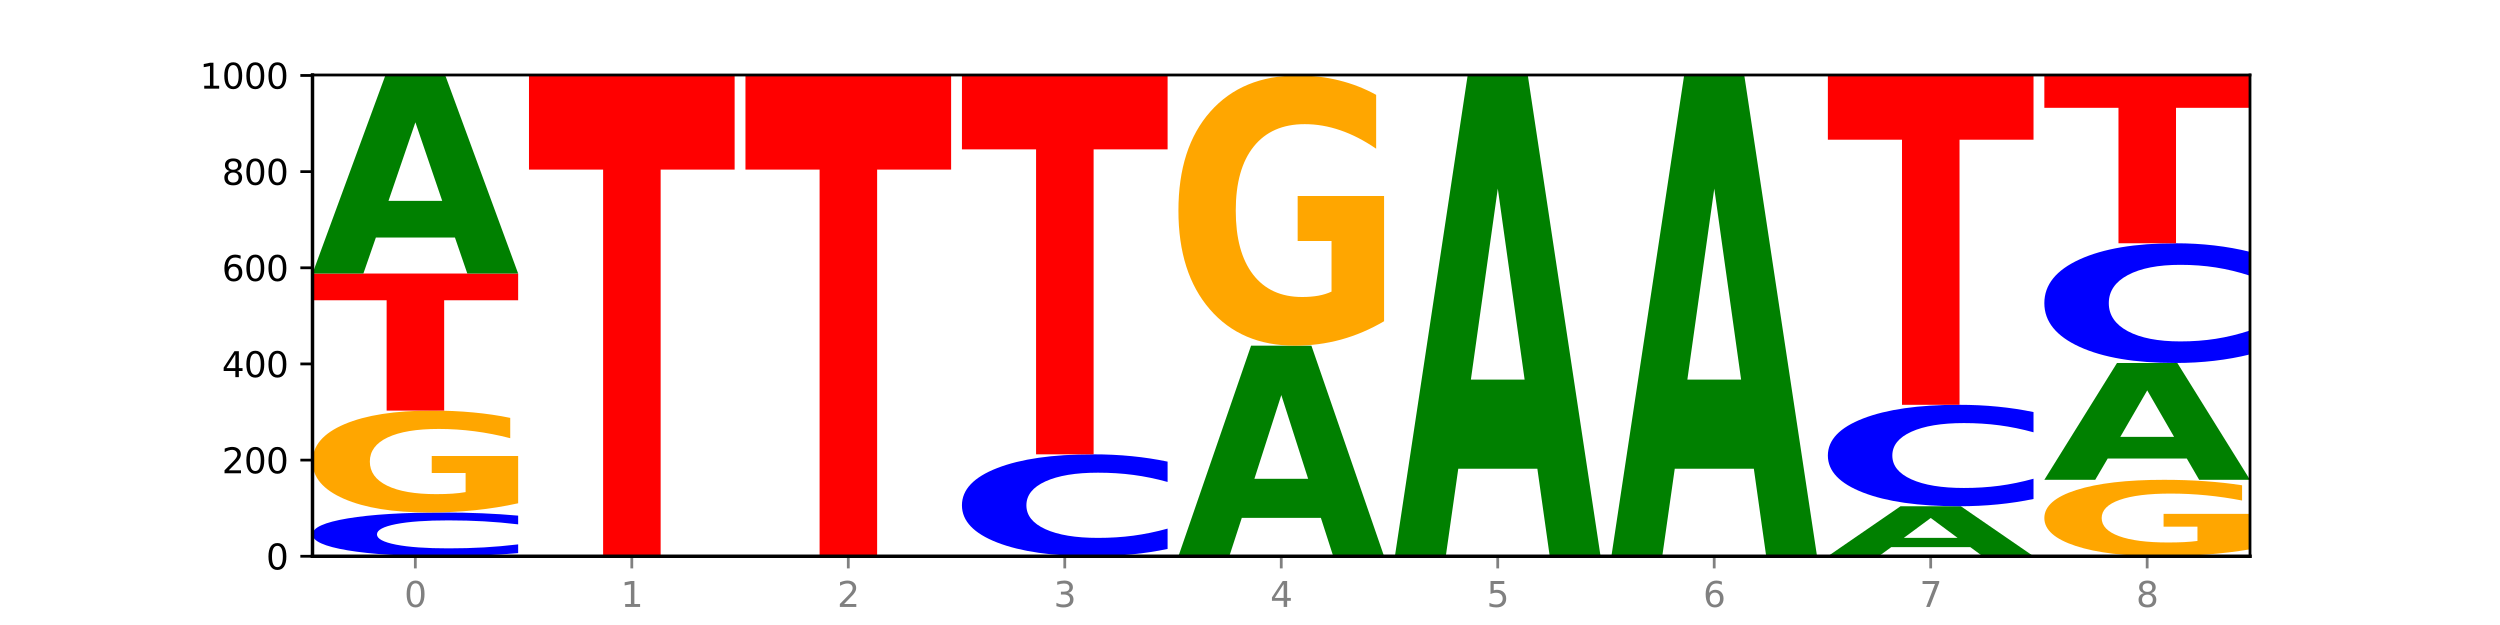<?xml version="1.0" encoding="utf-8" standalone="no"?>
<!DOCTYPE svg PUBLIC "-//W3C//DTD SVG 1.1//EN"
  "http://www.w3.org/Graphics/SVG/1.1/DTD/svg11.dtd">
<svg xmlns:xlink="http://www.w3.org/1999/xlink" width="720pt" height="180pt" viewBox="0 0 720 180" xmlns="http://www.w3.org/2000/svg" version="1.1">
 <defs>
  <style type="text/css">*{stroke-linejoin: round; stroke-linecap: butt}</style>
 </defs>
 <g id="figure_1">
  <g id="patch_1">
   <path d="M 0 180 
L 720 180 
L 720 0 
L 0 0 
z
" style="fill: #ffffff"/>
  </g>
  <g id="axes_1">
   <g id="patch_2">
    <path d="M 90 160.2 
L 648 160.2 
L 648 21.6 
L 90 21.6 
z
" style="fill: #ffffff"/>
   </g>
   <g id="line2d_1">
    <path d="M 90 160.2 
L 648 160.2 
" clip-path="url(#p813ae314e4)" style="fill: none; stroke: #000000; stroke-width: 0.5; stroke-linecap: square"/>
   </g>
   <g id="patch_3">
    <path d="M 149.229 159.297 
Q 144.275 159.745 138.917 159.971 
Q 133.56 160.2 127.725 160.2 
Q 110.325 160.2 100.163 158.503 
Q 90 156.806 90 153.904 
Q 90 150.991 100.163 149.297 
Q 110.325 147.6 127.725 147.6 
Q 133.56 147.6 138.917 147.829 
Q 144.275 148.055 149.229 148.503 
L 149.229 151.015 
Q 144.23 150.421 139.38 150.146 
Q 134.53 149.87 129.173 149.87 
Q 119.562 149.87 114.056 150.945 
Q 108.564 152.017 108.564 153.904 
Q 108.564 155.783 114.056 156.858 
Q 119.562 157.93 129.173 157.93 
Q 134.53 157.93 139.38 157.654 
Q 144.23 157.376 149.229 156.783 
L 149.229 159.297 
z
" clip-path="url(#p813ae314e4)" style="fill: #0000ff"/>
   </g>
   <g id="patch_4">
    <path d="M 149.229 144.944 
Q 143.256 146.272 136.831 146.939 
Q 130.406 147.6 123.557 147.6 
Q 108.079 147.6 99.04 143.647 
Q 90 139.693 90 132.932 
Q 90 126.092 99.199 122.169 
Q 108.411 118.246 124.433 118.246 
Q 130.605 118.246 136.26 118.78 
Q 141.928 119.307 146.946 120.35 
L 146.946 126.202 
Q 141.769 124.862 136.645 124.201 
Q 131.521 123.534 126.371 123.534 
Q 116.84 123.534 111.677 125.971 
Q 106.513 128.403 106.513 132.932 
Q 106.513 137.419 111.491 139.869 
Q 116.469 142.313 125.628 142.313 
Q 128.123 142.313 130.26 142.173 
Q 132.397 142.028 134.097 141.724 
L 134.097 136.231 
L 124.34 136.231 
L 124.34 131.337 
L 149.229 131.337 
L 149.229 144.944 
z
" clip-path="url(#p813ae314e4)" style="fill: #ffa600"/>
   </g>
   <g id="patch_5">
    <path d="M 90 78.785 
L 149.229 78.785 
L 149.229 86.481 
L 127.92 86.481 
L 127.92 118.246 
L 111.35 118.246 
L 111.35 86.481 
L 90 86.481 
L 90 78.785 
z
" clip-path="url(#p813ae314e4)" style="fill: #ff0000"/>
   </g>
   <g id="patch_6">
    <path d="M 131.028 68.418 
L 108.249 68.418 
L 104.653 78.785 
L 90 78.785 
L 110.926 21.877 
L 128.303 21.877 
L 149.229 78.785 
L 134.588 78.785 
L 131.028 68.418 
z
M 111.882 57.856 
L 127.359 57.856 
L 119.633 35.22 
L 111.882 57.856 
z
" clip-path="url(#p813ae314e4)" style="fill: #008000"/>
   </g>
   <g id="patch_7">
    <path d="M 152.346 21.877 
L 211.575 21.877 
L 211.575 48.854 
L 190.267 48.854 
L 190.267 160.2 
L 173.696 160.2 
L 173.696 48.854 
L 152.346 48.854 
L 152.346 21.877 
z
" clip-path="url(#p813ae314e4)" style="fill: #ff0000"/>
   </g>
   <g id="patch_8">
    <path d="M 214.693 21.877 
L 273.922 21.877 
L 273.922 48.854 
L 252.613 48.854 
L 252.613 160.2 
L 236.043 160.2 
L 236.043 48.854 
L 214.693 48.854 
L 214.693 21.877 
z
" clip-path="url(#p813ae314e4)" style="fill: #ff0000"/>
   </g>
   <g id="patch_9">
    <path d="M 336.268 158.096 
Q 331.314 159.139 325.956 159.666 
Q 320.599 160.2 314.764 160.2 
Q 297.364 160.2 287.202 156.247 
Q 277.039 152.293 277.039 145.532 
Q 277.039 138.747 287.202 134.8 
Q 297.364 130.846 314.764 130.846 
Q 320.599 130.846 325.956 131.38 
Q 331.314 131.907 336.268 132.95 
L 336.268 138.802 
Q 331.269 137.419 326.419 136.776 
Q 321.569 136.134 316.212 136.134 
Q 306.601 136.134 301.095 138.638 
Q 295.603 141.136 295.603 145.532 
Q 295.603 149.91 301.095 152.414 
Q 306.601 154.913 316.212 154.913 
Q 321.569 154.913 326.419 154.27 
Q 331.269 153.621 336.268 152.239 
L 336.268 158.096 
z
" clip-path="url(#p813ae314e4)" style="fill: #0000ff"/>
   </g>
   <g id="patch_10">
    <path d="M 277.039 21.738 
L 336.268 21.738 
L 336.268 43.018 
L 314.959 43.018 
L 314.959 130.846 
L 298.389 130.846 
L 298.389 43.018 
L 277.039 43.018 
L 277.039 21.738 
z
" clip-path="url(#p813ae314e4)" style="fill: #ff0000"/>
   </g>
   <g id="patch_11">
    <path d="M 380.413 149.152 
L 357.635 149.152 
L 354.038 160.2 
L 339.385 160.2 
L 360.311 99.554 
L 377.689 99.554 
L 398.615 160.2 
L 383.974 160.2 
L 380.413 149.152 
z
M 361.268 137.896 
L 376.744 137.896 
L 369.018 113.773 
L 361.268 137.896 
z
" clip-path="url(#p813ae314e4)" style="fill: #008000"/>
   </g>
   <g id="patch_12">
    <path d="M 398.615 92.513 
Q 392.641 96.034 386.217 97.802 
Q 379.792 99.554 372.942 99.554 
Q 357.465 99.554 348.425 89.073 
Q 339.385 78.593 339.385 60.67 
Q 339.385 42.539 348.584 32.138 
Q 357.797 21.738 373.818 21.738 
Q 379.991 21.738 385.646 23.153 
Q 391.314 24.551 396.331 27.316 
L 396.331 42.828 
Q 391.154 39.275 386.031 37.523 
Q 380.907 35.755 375.757 35.755 
Q 366.226 35.755 361.062 42.217 
Q 355.898 48.663 355.898 60.67 
Q 355.898 72.565 360.876 79.059 
Q 365.854 85.537 375.013 85.537 
Q 377.509 85.537 379.646 85.167 
Q 381.783 84.782 383.482 83.978 
L 383.482 69.415 
L 373.726 69.415 
L 373.726 56.443 
L 398.615 56.443 
L 398.615 92.513 
z
" clip-path="url(#p813ae314e4)" style="fill: #ffa600"/>
   </g>
   <g id="patch_13">
    <path d="M 442.76 135.002 
L 419.981 135.002 
L 416.385 160.2 
L 401.732 160.2 
L 422.658 21.877 
L 440.035 21.877 
L 460.961 160.2 
L 446.32 160.2 
L 442.76 135.002 
z
M 423.614 109.329 
L 439.091 109.329 
L 431.365 54.308 
L 423.614 109.329 
z
" clip-path="url(#p813ae314e4)" style="fill: #008000"/>
   </g>
   <g id="patch_14">
    <path d="M 505.106 135.002 
L 482.328 135.002 
L 478.731 160.2 
L 464.078 160.2 
L 485.004 21.877 
L 502.382 21.877 
L 523.307 160.2 
L 508.667 160.2 
L 505.106 135.002 
z
M 485.961 109.329 
L 501.437 109.329 
L 493.711 54.308 
L 485.961 109.329 
z
" clip-path="url(#p813ae314e4)" style="fill: #008000"/>
   </g>
   <g id="patch_15">
    <path d="M 567.453 157.577 
L 544.674 157.577 
L 541.077 160.2 
L 526.425 160.2 
L 547.35 145.8 
L 564.728 145.8 
L 585.654 160.2 
L 571.013 160.2 
L 567.453 157.577 
z
M 548.307 154.904 
L 563.783 154.904 
L 556.057 149.176 
L 548.307 154.904 
z
" clip-path="url(#p813ae314e4)" style="fill: #008000"/>
   </g>
   <g id="patch_16">
    <path d="M 585.654 143.706 
Q 580.699 144.744 575.342 145.269 
Q 569.985 145.8 564.15 145.8 
Q 546.75 145.8 536.587 141.865 
Q 526.425 137.93 526.425 131.201 
Q 526.425 124.448 536.587 120.519 
Q 546.75 116.585 564.15 116.585 
Q 569.985 116.585 575.342 117.116 
Q 580.699 117.641 585.654 118.679 
L 585.654 124.503 
Q 580.654 123.127 575.805 122.487 
Q 570.955 121.847 565.597 121.847 
Q 555.987 121.847 550.48 124.34 
Q 544.989 126.826 544.989 131.201 
Q 544.989 135.559 550.48 138.051 
Q 555.987 140.537 565.597 140.537 
Q 570.955 140.537 575.805 139.898 
Q 580.654 139.252 585.654 137.876 
L 585.654 143.706 
z
" clip-path="url(#p813ae314e4)" style="fill: #0000ff"/>
   </g>
   <g id="patch_17">
    <path d="M 526.425 21.738 
L 585.654 21.738 
L 585.654 40.236 
L 564.345 40.236 
L 564.345 116.585 
L 547.775 116.585 
L 547.775 40.236 
L 526.425 40.236 
L 526.425 21.738 
z
" clip-path="url(#p813ae314e4)" style="fill: #ff0000"/>
   </g>
   <g id="patch_18">
    <path d="M 648 158.208 
Q 642.027 159.204 635.602 159.704 
Q 629.177 160.2 622.328 160.2 
Q 606.85 160.2 597.811 157.235 
Q 588.771 154.27 588.771 149.199 
Q 588.771 144.069 597.97 141.127 
Q 607.182 138.185 623.204 138.185 
Q 629.376 138.185 635.031 138.585 
Q 640.699 138.98 645.717 139.763 
L 645.717 144.151 
Q 640.54 143.146 635.416 142.65 
Q 630.292 142.15 625.142 142.15 
Q 615.611 142.15 610.448 143.978 
Q 605.284 145.802 605.284 149.199 
Q 605.284 152.564 610.262 154.402 
Q 615.24 156.234 624.399 156.234 
Q 626.894 156.234 629.031 156.13 
Q 631.168 156.021 632.868 155.793 
L 632.868 151.673 
L 623.111 151.673 
L 623.111 148.003 
L 648 148.003 
L 648 158.208 
z
" clip-path="url(#p813ae314e4)" style="fill: #ffa600"/>
   </g>
   <g id="patch_19">
    <path d="M 629.799 132.055 
L 607.02 132.055 
L 603.424 138.185 
L 588.771 138.185 
L 609.697 104.538 
L 627.074 104.538 
L 648 138.185 
L 633.359 138.185 
L 629.799 132.055 
z
M 610.653 125.811 
L 626.13 125.811 
L 618.404 112.427 
L 610.653 125.811 
z
" clip-path="url(#p813ae314e4)" style="fill: #008000"/>
   </g>
   <g id="patch_20">
    <path d="M 648 102.067 
Q 643.046 103.292 637.688 103.912 
Q 632.331 104.538 626.496 104.538 
Q 609.096 104.538 598.933 99.895 
Q 588.771 95.252 588.771 87.311 
Q 588.771 79.341 598.933 74.705 
Q 609.096 70.062 626.496 70.062 
Q 632.331 70.062 637.688 70.688 
Q 643.046 71.308 648 72.533 
L 648 79.405 
Q 643.001 77.782 638.151 77.027 
Q 633.301 76.272 627.944 76.272 
Q 618.333 76.272 612.827 79.213 
Q 607.335 82.147 607.335 87.311 
Q 607.335 92.453 612.827 95.394 
Q 618.333 98.328 627.944 98.328 
Q 633.301 98.328 638.151 97.573 
Q 643.001 96.811 648 95.187 
L 648 102.067 
z
" clip-path="url(#p813ae314e4)" style="fill: #0000ff"/>
   </g>
   <g id="patch_21">
    <path d="M 588.771 21.6 
L 648 21.6 
L 648 31.051 
L 626.691 31.051 
L 626.691 70.062 
L 610.121 70.062 
L 610.121 31.051 
L 588.771 31.051 
L 588.771 21.6 
z
" clip-path="url(#p813ae314e4)" style="fill: #ff0000"/>
   </g>
   <g id="matplotlib.axis_1">
    <g id="xtick_1">
     <g id="line2d_2">
      <defs>
       <path id="m6a093e99c5" d="M 0 0 
L 0 3.5 
" style="stroke: #808080; stroke-width: 0.8"/>
      </defs>
      <g>
       <use xlink:href="#m6a093e99c5" x="119.615" y="160.2" style="fill: #808080; stroke: #808080; stroke-width: 0.8"/>
      </g>
     </g>
     <g id="text_1">
      <!-- 0 -->
      <g style="fill: #808080" transform="translate(116.433 174.798) scale(0.1 -0.1)">
       <defs>
        <path id="DejaVuSans-30" d="M 2034 4250 
Q 1547 4250 1301 3770 
Q 1056 3291 1056 2328 
Q 1056 1369 1301 889 
Q 1547 409 2034 409 
Q 2525 409 2770 889 
Q 3016 1369 3016 2328 
Q 3016 3291 2770 3770 
Q 2525 4250 2034 4250 
z
M 2034 4750 
Q 2819 4750 3233 4129 
Q 3647 3509 3647 2328 
Q 3647 1150 3233 529 
Q 2819 -91 2034 -91 
Q 1250 -91 836 529 
Q 422 1150 422 2328 
Q 422 3509 836 4129 
Q 1250 4750 2034 4750 
z
" transform="scale(0.016)"/>
       </defs>
       <use xlink:href="#DejaVuSans-30"/>
      </g>
     </g>
    </g>
    <g id="xtick_2">
     <g id="line2d_3">
      <g>
       <use xlink:href="#m6a093e99c5" x="181.961" y="160.2" style="fill: #808080; stroke: #808080; stroke-width: 0.8"/>
      </g>
     </g>
     <g id="text_2">
      <!-- 1 -->
      <g style="fill: #808080" transform="translate(178.78 174.798) scale(0.1 -0.1)">
       <defs>
        <path id="DejaVuSans-31" d="M 794 531 
L 1825 531 
L 1825 4091 
L 703 3866 
L 703 4441 
L 1819 4666 
L 2450 4666 
L 2450 531 
L 3481 531 
L 3481 0 
L 794 0 
L 794 531 
z
" transform="scale(0.016)"/>
       </defs>
       <use xlink:href="#DejaVuSans-31"/>
      </g>
     </g>
    </g>
    <g id="xtick_3">
     <g id="line2d_4">
      <g>
       <use xlink:href="#m6a093e99c5" x="244.307" y="160.2" style="fill: #808080; stroke: #808080; stroke-width: 0.8"/>
      </g>
     </g>
     <g id="text_3">
      <!-- 2 -->
      <g style="fill: #808080" transform="translate(241.126 174.798) scale(0.1 -0.1)">
       <defs>
        <path id="DejaVuSans-32" d="M 1228 531 
L 3431 531 
L 3431 0 
L 469 0 
L 469 531 
Q 828 903 1448 1529 
Q 2069 2156 2228 2338 
Q 2531 2678 2651 2914 
Q 2772 3150 2772 3378 
Q 2772 3750 2511 3984 
Q 2250 4219 1831 4219 
Q 1534 4219 1204 4116 
Q 875 4013 500 3803 
L 500 4441 
Q 881 4594 1212 4672 
Q 1544 4750 1819 4750 
Q 2544 4750 2975 4387 
Q 3406 4025 3406 3419 
Q 3406 3131 3298 2873 
Q 3191 2616 2906 2266 
Q 2828 2175 2409 1742 
Q 1991 1309 1228 531 
z
" transform="scale(0.016)"/>
       </defs>
       <use xlink:href="#DejaVuSans-32"/>
      </g>
     </g>
    </g>
    <g id="xtick_4">
     <g id="line2d_5">
      <g>
       <use xlink:href="#m6a093e99c5" x="306.654" y="160.2" style="fill: #808080; stroke: #808080; stroke-width: 0.8"/>
      </g>
     </g>
     <g id="text_4">
      <!-- 3 -->
      <g style="fill: #808080" transform="translate(303.472 174.798) scale(0.1 -0.1)">
       <defs>
        <path id="DejaVuSans-33" d="M 2597 2516 
Q 3050 2419 3304 2112 
Q 3559 1806 3559 1356 
Q 3559 666 3084 287 
Q 2609 -91 1734 -91 
Q 1441 -91 1130 -33 
Q 819 25 488 141 
L 488 750 
Q 750 597 1062 519 
Q 1375 441 1716 441 
Q 2309 441 2620 675 
Q 2931 909 2931 1356 
Q 2931 1769 2642 2001 
Q 2353 2234 1838 2234 
L 1294 2234 
L 1294 2753 
L 1863 2753 
Q 2328 2753 2575 2939 
Q 2822 3125 2822 3475 
Q 2822 3834 2567 4026 
Q 2313 4219 1838 4219 
Q 1578 4219 1281 4162 
Q 984 4106 628 3988 
L 628 4550 
Q 988 4650 1302 4700 
Q 1616 4750 1894 4750 
Q 2613 4750 3031 4423 
Q 3450 4097 3450 3541 
Q 3450 3153 3228 2886 
Q 3006 2619 2597 2516 
z
" transform="scale(0.016)"/>
       </defs>
       <use xlink:href="#DejaVuSans-33"/>
      </g>
     </g>
    </g>
    <g id="xtick_5">
     <g id="line2d_6">
      <g>
       <use xlink:href="#m6a093e99c5" x="369" y="160.2" style="fill: #808080; stroke: #808080; stroke-width: 0.8"/>
      </g>
     </g>
     <g id="text_5">
      <!-- 4 -->
      <g style="fill: #808080" transform="translate(365.819 174.798) scale(0.1 -0.1)">
       <defs>
        <path id="DejaVuSans-34" d="M 2419 4116 
L 825 1625 
L 2419 1625 
L 2419 4116 
z
M 2253 4666 
L 3047 4666 
L 3047 1625 
L 3713 1625 
L 3713 1100 
L 3047 1100 
L 3047 0 
L 2419 0 
L 2419 1100 
L 313 1100 
L 313 1709 
L 2253 4666 
z
" transform="scale(0.016)"/>
       </defs>
       <use xlink:href="#DejaVuSans-34"/>
      </g>
     </g>
    </g>
    <g id="xtick_6">
     <g id="line2d_7">
      <g>
       <use xlink:href="#m6a093e99c5" x="431.346" y="160.2" style="fill: #808080; stroke: #808080; stroke-width: 0.8"/>
      </g>
     </g>
     <g id="text_6">
      <!-- 5 -->
      <g style="fill: #808080" transform="translate(428.165 174.798) scale(0.1 -0.1)">
       <defs>
        <path id="DejaVuSans-35" d="M 691 4666 
L 3169 4666 
L 3169 4134 
L 1269 4134 
L 1269 2991 
Q 1406 3038 1543 3061 
Q 1681 3084 1819 3084 
Q 2600 3084 3056 2656 
Q 3513 2228 3513 1497 
Q 3513 744 3044 326 
Q 2575 -91 1722 -91 
Q 1428 -91 1123 -41 
Q 819 9 494 109 
L 494 744 
Q 775 591 1075 516 
Q 1375 441 1709 441 
Q 2250 441 2565 725 
Q 2881 1009 2881 1497 
Q 2881 1984 2565 2268 
Q 2250 2553 1709 2553 
Q 1456 2553 1204 2497 
Q 953 2441 691 2322 
L 691 4666 
z
" transform="scale(0.016)"/>
       </defs>
       <use xlink:href="#DejaVuSans-35"/>
      </g>
     </g>
    </g>
    <g id="xtick_7">
     <g id="line2d_8">
      <g>
       <use xlink:href="#m6a093e99c5" x="493.693" y="160.2" style="fill: #808080; stroke: #808080; stroke-width: 0.8"/>
      </g>
     </g>
     <g id="text_7">
      <!-- 6 -->
      <g style="fill: #808080" transform="translate(490.511 174.798) scale(0.1 -0.1)">
       <defs>
        <path id="DejaVuSans-36" d="M 2113 2584 
Q 1688 2584 1439 2293 
Q 1191 2003 1191 1497 
Q 1191 994 1439 701 
Q 1688 409 2113 409 
Q 2538 409 2786 701 
Q 3034 994 3034 1497 
Q 3034 2003 2786 2293 
Q 2538 2584 2113 2584 
z
M 3366 4563 
L 3366 3988 
Q 3128 4100 2886 4159 
Q 2644 4219 2406 4219 
Q 1781 4219 1451 3797 
Q 1122 3375 1075 2522 
Q 1259 2794 1537 2939 
Q 1816 3084 2150 3084 
Q 2853 3084 3261 2657 
Q 3669 2231 3669 1497 
Q 3669 778 3244 343 
Q 2819 -91 2113 -91 
Q 1303 -91 875 529 
Q 447 1150 447 2328 
Q 447 3434 972 4092 
Q 1497 4750 2381 4750 
Q 2619 4750 2861 4703 
Q 3103 4656 3366 4563 
z
" transform="scale(0.016)"/>
       </defs>
       <use xlink:href="#DejaVuSans-36"/>
      </g>
     </g>
    </g>
    <g id="xtick_8">
     <g id="line2d_9">
      <g>
       <use xlink:href="#m6a093e99c5" x="556.039" y="160.2" style="fill: #808080; stroke: #808080; stroke-width: 0.8"/>
      </g>
     </g>
     <g id="text_8">
      <!-- 7 -->
      <g style="fill: #808080" transform="translate(552.858 174.798) scale(0.1 -0.1)">
       <defs>
        <path id="DejaVuSans-37" d="M 525 4666 
L 3525 4666 
L 3525 4397 
L 1831 0 
L 1172 0 
L 2766 4134 
L 525 4134 
L 525 4666 
z
" transform="scale(0.016)"/>
       </defs>
       <use xlink:href="#DejaVuSans-37"/>
      </g>
     </g>
    </g>
    <g id="xtick_9">
     <g id="line2d_10">
      <g>
       <use xlink:href="#m6a093e99c5" x="618.385" y="160.2" style="fill: #808080; stroke: #808080; stroke-width: 0.8"/>
      </g>
     </g>
     <g id="text_9">
      <!-- 8 -->
      <g style="fill: #808080" transform="translate(615.204 174.798) scale(0.1 -0.1)">
       <defs>
        <path id="DejaVuSans-38" d="M 2034 2216 
Q 1584 2216 1326 1975 
Q 1069 1734 1069 1313 
Q 1069 891 1326 650 
Q 1584 409 2034 409 
Q 2484 409 2743 651 
Q 3003 894 3003 1313 
Q 3003 1734 2745 1975 
Q 2488 2216 2034 2216 
z
M 1403 2484 
Q 997 2584 770 2862 
Q 544 3141 544 3541 
Q 544 4100 942 4425 
Q 1341 4750 2034 4750 
Q 2731 4750 3128 4425 
Q 3525 4100 3525 3541 
Q 3525 3141 3298 2862 
Q 3072 2584 2669 2484 
Q 3125 2378 3379 2068 
Q 3634 1759 3634 1313 
Q 3634 634 3220 271 
Q 2806 -91 2034 -91 
Q 1263 -91 848 271 
Q 434 634 434 1313 
Q 434 1759 690 2068 
Q 947 2378 1403 2484 
z
M 1172 3481 
Q 1172 3119 1398 2916 
Q 1625 2713 2034 2713 
Q 2441 2713 2670 2916 
Q 2900 3119 2900 3481 
Q 2900 3844 2670 4047 
Q 2441 4250 2034 4250 
Q 1625 4250 1398 4047 
Q 1172 3844 1172 3481 
z
" transform="scale(0.016)"/>
       </defs>
       <use xlink:href="#DejaVuSans-38"/>
      </g>
     </g>
    </g>
   </g>
   <g id="matplotlib.axis_2">
    <g id="ytick_1">
     <g id="line2d_11">
      <defs>
       <path id="me5700ba67e" d="M 0 0 
L -3.5 0 
" style="stroke: #000000; stroke-width: 0.8"/>
      </defs>
      <g>
       <use xlink:href="#me5700ba67e" x="90" y="160.2" style="stroke: #000000; stroke-width: 0.8"/>
      </g>
     </g>
     <g id="text_10">
      <!-- 0 -->
      <g transform="translate(76.638 163.999) scale(0.1 -0.1)">
       <use xlink:href="#DejaVuSans-30"/>
      </g>
     </g>
    </g>
    <g id="ytick_2">
     <g id="line2d_12">
      <g>
       <use xlink:href="#me5700ba67e" x="90" y="132.508" style="stroke: #000000; stroke-width: 0.8"/>
      </g>
     </g>
     <g id="text_11">
      <!-- 200 -->
      <g transform="translate(63.913 136.307) scale(0.1 -0.1)">
       <use xlink:href="#DejaVuSans-32"/>
       <use xlink:href="#DejaVuSans-30" x="63.623"/>
       <use xlink:href="#DejaVuSans-30" x="127.246"/>
      </g>
     </g>
    </g>
    <g id="ytick_3">
     <g id="line2d_13">
      <g>
       <use xlink:href="#me5700ba67e" x="90" y="104.815" style="stroke: #000000; stroke-width: 0.8"/>
      </g>
     </g>
     <g id="text_12">
      <!-- 400 -->
      <g transform="translate(63.913 108.615) scale(0.1 -0.1)">
       <use xlink:href="#DejaVuSans-34"/>
       <use xlink:href="#DejaVuSans-30" x="63.623"/>
       <use xlink:href="#DejaVuSans-30" x="127.246"/>
      </g>
     </g>
    </g>
    <g id="ytick_4">
     <g id="line2d_14">
      <g>
       <use xlink:href="#me5700ba67e" x="90" y="77.123" style="stroke: #000000; stroke-width: 0.8"/>
      </g>
     </g>
     <g id="text_13">
      <!-- 600 -->
      <g transform="translate(63.913 80.922) scale(0.1 -0.1)">
       <use xlink:href="#DejaVuSans-36"/>
       <use xlink:href="#DejaVuSans-30" x="63.623"/>
       <use xlink:href="#DejaVuSans-30" x="127.246"/>
      </g>
     </g>
    </g>
    <g id="ytick_5">
     <g id="line2d_15">
      <g>
       <use xlink:href="#me5700ba67e" x="90" y="49.431" style="stroke: #000000; stroke-width: 0.8"/>
      </g>
     </g>
     <g id="text_14">
      <!-- 800 -->
      <g transform="translate(63.913 53.23) scale(0.1 -0.1)">
       <use xlink:href="#DejaVuSans-38"/>
       <use xlink:href="#DejaVuSans-30" x="63.623"/>
       <use xlink:href="#DejaVuSans-30" x="127.246"/>
      </g>
     </g>
    </g>
    <g id="ytick_6">
     <g id="line2d_16">
      <g>
       <use xlink:href="#me5700ba67e" x="90" y="21.738" style="stroke: #000000; stroke-width: 0.8"/>
      </g>
     </g>
     <g id="text_15">
      <!-- 1000 -->
      <g transform="translate(57.55 25.538) scale(0.1 -0.1)">
       <use xlink:href="#DejaVuSans-31"/>
       <use xlink:href="#DejaVuSans-30" x="63.623"/>
       <use xlink:href="#DejaVuSans-30" x="127.246"/>
       <use xlink:href="#DejaVuSans-30" x="190.869"/>
      </g>
     </g>
    </g>
   </g>
   <g id="patch_22">
    <path d="M 90 160.2 
L 90 21.6 
" style="fill: none; stroke: #000000; stroke-linejoin: miter; stroke-linecap: square"/>
   </g>
   <g id="patch_23">
    <path d="M 648 160.2 
L 648 21.6 
" style="fill: none; stroke: #000000; stroke-width: 0.8; stroke-linejoin: miter; stroke-linecap: square"/>
   </g>
   <g id="patch_24">
    <path d="M 90 160.2 
L 648 160.2 
" style="fill: none; stroke: #000000; stroke-linejoin: miter; stroke-linecap: square"/>
   </g>
   <g id="patch_25">
    <path d="M 90 21.6 
L 648 21.6 
" style="fill: none; stroke: #000000; stroke-width: 0.8; stroke-linejoin: miter; stroke-linecap: square"/>
   </g>
  </g>
 </g>
 <defs>
  <clipPath id="p813ae314e4">
   <rect x="90" y="21.6" width="558" height="138.6"/>
  </clipPath>
 </defs>
</svg>
